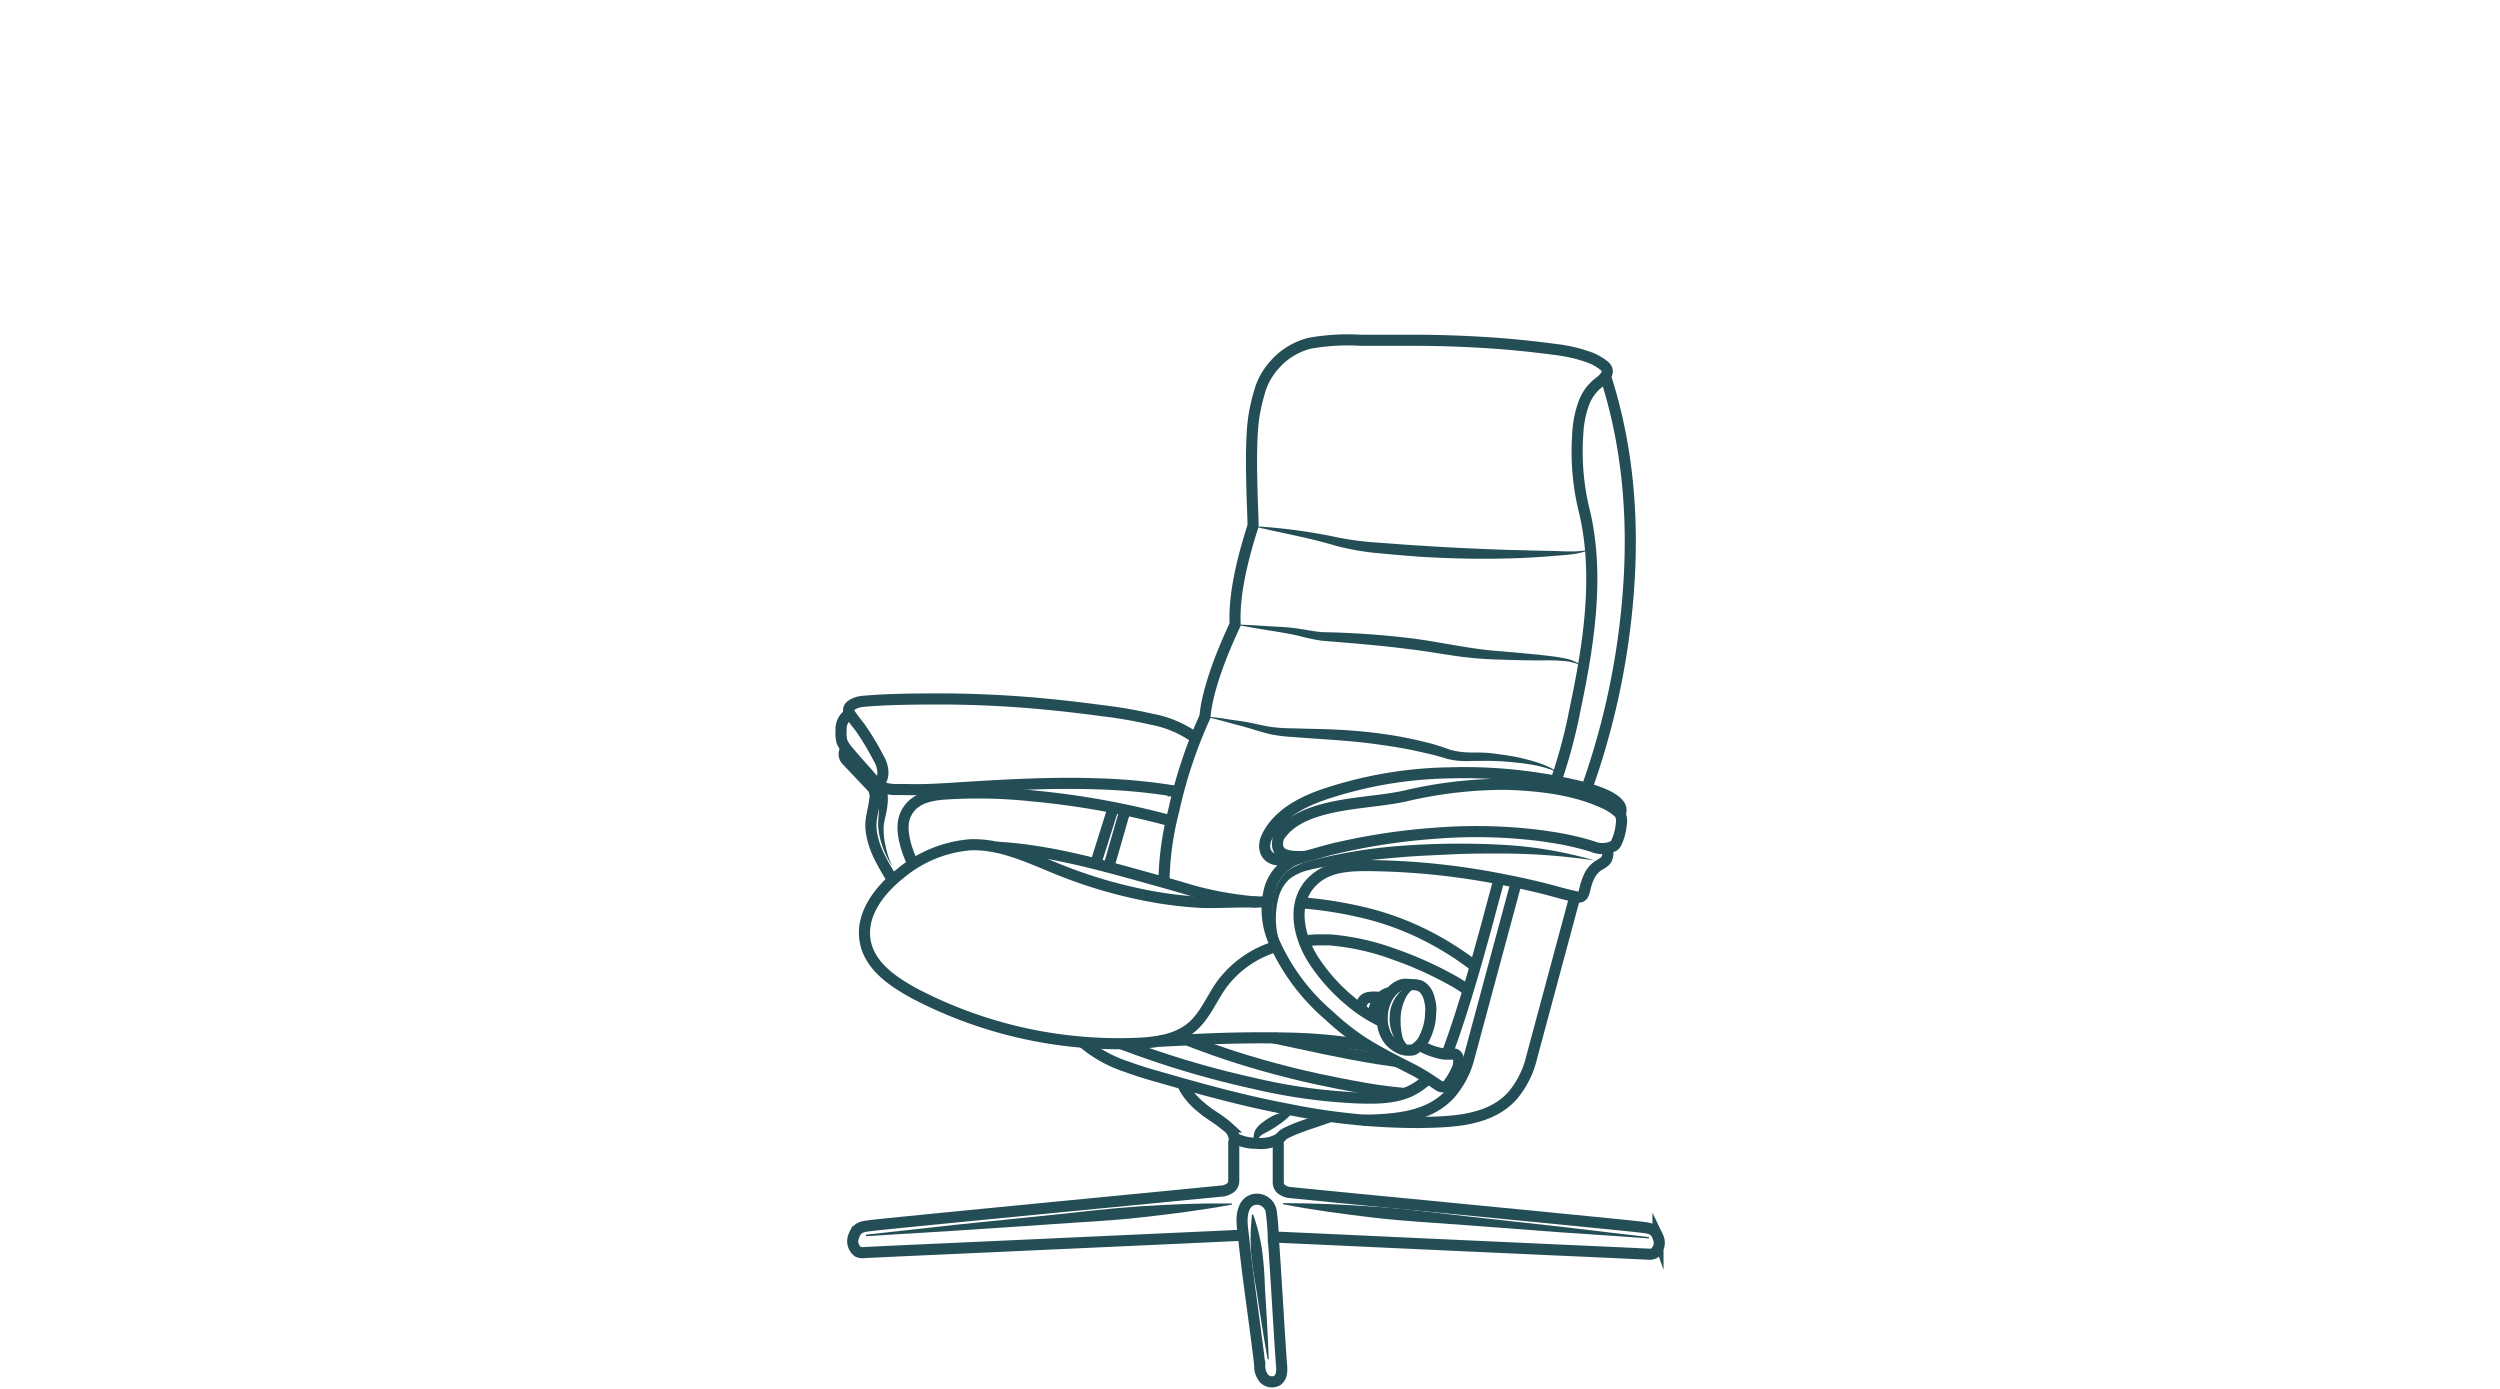 <svg id="Layer_1" data-name="Layer 1" xmlns="http://www.w3.org/2000/svg" viewBox="0 0 360 200"><defs><style>.cls-1{fill:none;stroke:#244e56;stroke-miterlimit:10;stroke-width:1.6px;}.cls-2{fill:#244e56;}</style></defs><path class="cls-1" d="M183.73,164.22a.69.69,0,0,1,.34.56v5.44a1.27,1.27,0,0,0,.42,1,2.65,2.65,0,0,0,1.19.51h.13l7.35.73c5.49.54,39.92,3.86,43,4.23,1.21.15,2.14.16,2.59,1.45a1.91,1.91,0,0,1-.55,2.33,1.7,1.7,0,0,1-.92.13c-5.06-.25-10.11-.47-15.17-.7l-18-.82-15.51-.72-5.26-.23"/><path class="cls-1" d="M166.93,149.94c2.72-.12,5.51-.29,8.23-.38,3.31-.11,6.62-.15,9.93-.08a74.34,74.34,0,0,1,9.88.79c.74.12,1.48.26,2.21.41"/><path class="cls-1" d="M167.61,127.09a42.92,42.92,0,0,1,1.4-10.33,67.21,67.21,0,0,1,4.5-13.54c.07-.14,0-4,4.35-13.3-.21-4.5,1.17-9.79,2.57-14.17.11-.35-.62-11,.14-15.82a27.8,27.8,0,0,1,1-4.13,9.8,9.8,0,0,1,2.06-3.38,9.94,9.94,0,0,1,5-3A31.6,31.6,0,0,1,196,49c2.57,0,5.15,0,7.72,0,3.36,0,6.71.12,10.06.32s6.79.55,10.17,1A21.79,21.79,0,0,1,229,51.51a7.43,7.43,0,0,1,1.45.76c.42.28,1,.64,1,1.2s-.61,1.15-1.1,1.54a6.57,6.57,0,0,0-2.33,3.2,14.75,14.75,0,0,0-.82,4.26A35.85,35.85,0,0,0,228,73c2.44,9.49.79,19.72-1.19,29.15a75.64,75.64,0,0,1-2.78,10.38"/><path class="cls-1" d="M231.21,54.25c4,12.45,4.3,25.36,2.49,38.16a108.32,108.32,0,0,1-5.2,21.09"/><path class="cls-1" d="M226.79,129.1l-6.25,23.24a13.2,13.2,0,0,1-2.7,5.39c-3.32,3.78-9,3.83-13.57,3.91a93.66,93.66,0,0,1-19-1.95c-5.34-1-10.86-2.46-16.09-3.95-2.32-.67-4.66-1.28-6.93-2.13a18.68,18.68,0,0,1-6.33-3.52"/><path class="cls-1" d="M196.28,161.32c4.42-.09,9.54-.37,12.63-3.9a13,13,0,0,0,2.7-5.39l6.74-25"/><path class="cls-1" d="M208.37,151.78c2.55-6.85,4.94-15.51,7.51-25.25"/><path class="cls-1" d="M161.58,150.34A134.29,134.29,0,0,0,180.52,156a79.93,79.93,0,0,0,15,2.1c2.52.08,5.27.1,7.6-1a9.91,9.91,0,0,0,2.52-1.78"/><path class="cls-2" d="M180.43,75.77a78.88,78.88,0,0,1,12.2,1.62,43.49,43.49,0,0,0,6,.76c2,.15,4.06.32,6.09.43,4.06.28,8.13.45,12.2.6l6.12.15c2,0,4.09.29,6.07-.26a9,9,0,0,1-3,.77c-1,.12-2,.18-3.07.27-2,.16-4.09.27-6.14.31-4.1.11-8.2,0-12.3-.24q-3.08-.23-6.13-.52a37.13,37.13,0,0,1-6.13-1.07C188.45,77.41,184.42,76.74,180.43,75.77Z"/><path class="cls-2" d="M177.86,89.92c2.12.06,4.22.23,6.34.34a29,29,0,0,1,3.19.33c1.05.16,2.07.38,3.07.44a125.81,125.81,0,0,1,12.66.87c4.25.53,8.33,1.53,12.5,1.84,2.1.17,4.2.37,6.3.58,1,.12,2.12.22,3.16.44A6.31,6.31,0,0,1,228,96a6.94,6.94,0,0,0-3-.83,29.8,29.8,0,0,0-3.14-.07c-2.12,0-4.23-.06-6.35-.13a52.35,52.35,0,0,1-6.37-.58c-2.1-.32-4.16-.67-6.24-.91-4.17-.56-8.32-.86-12.58-1.22a28,28,0,0,1-3.16-.66c-.51-.12-1-.24-1.52-.33L184.1,91C182,90.66,179.94,90.34,177.86,89.92Z"/><path class="cls-2" d="M173.51,103.22a22.12,22.12,0,0,1,3.24.34c1.05.17,2.14.28,3.22.5s2.11.48,3.15.63a25.46,25.46,0,0,0,3.17.19c2.12.08,4.31.08,6.48.2s4.35.32,6.51.62a58.67,58.67,0,0,1,6.44,1.28c1.06.27,2.13.62,3.14,1a11.86,11.86,0,0,0,3,.38c1,0,2.18,0,3.27.15s2.18.29,3.25.5a31.46,31.46,0,0,1,3.17.84,13.39,13.39,0,0,1,1.52.61,3.56,3.56,0,0,1,1.31,1,3.35,3.35,0,0,0-1.4-.75,13.11,13.11,0,0,0-1.55-.43,28.17,28.17,0,0,0-3.17-.47c-1.07-.12-2.13-.2-3.2-.23s-2.1,0-3.21,0a11.53,11.53,0,0,1-3.41-.29c-1-.31-2-.6-3.1-.83a63.33,63.33,0,0,0-6.29-1.17c-4.25-.65-8.49-.81-12.86-1.16a23.3,23.3,0,0,1-3.28-.4c-1.08-.26-2.11-.59-3.14-.9s-2.07-.55-3.12-.85S174.58,103.42,173.51,103.22Z"/><path class="cls-2" d="M204,142.13a3.4,3.4,0,0,0-1.72,1.87,6.92,6.92,0,0,0-.58,2.38,10.2,10.2,0,0,0,.17,2.53,2.64,2.64,0,0,0,1.37,2,1.77,1.77,0,0,1-1.53-.34,3.71,3.71,0,0,1-1-1.26,5.93,5.93,0,0,1-.59-3.06,5.12,5.12,0,0,1,1.12-3,3.68,3.68,0,0,1,1.23-1A2,2,0,0,1,204,142.13Z"/><path class="cls-1" d="M206,146.23a8.22,8.22,0,0,1-.83,3.12,3.56,3.56,0,0,1-1.65,1.81,3.09,3.09,0,0,1-2.47-.5,3.89,3.89,0,0,1-1.51-1.7,5.49,5.49,0,0,1-.5-2.53,6.56,6.56,0,0,1,.38-2,5.29,5.29,0,0,1,.9-1.56,3.32,3.32,0,0,1,1.23-.94,1.74,1.74,0,0,1,1-.19l.88.05a3.11,3.11,0,0,1,1,.15,1.87,1.87,0,0,1,.55.36,2.94,2.94,0,0,1,.77,1.29,6.65,6.65,0,0,1,.3,1.88C206,145.72,206,146,206,146.23Z"/><path class="cls-1" d="M197.79,146.45c0-.12,0-.23,0-.36a3.36,3.36,0,0,1,1-2.4,2.81,2.81,0,0,1,1.57-.81"/><path class="cls-1" d="M195.86,145.33a5.33,5.33,0,0,1,.27-.92,1.22,1.22,0,0,1,.92-.76,5.12,5.12,0,0,1,1.7,0"/><path class="cls-1" d="M187.66,135.53a16.31,16.31,0,0,1,2.23-.19s.75,0,1.54,0a35.12,35.12,0,0,1,9.33,2.07,53.91,53.91,0,0,1,8.59,3.88c.71.4,1.39.85,2.06,1.32"/><path class="cls-1" d="M187.17,130l1.24.09a58.31,58.31,0,0,1,7.18,1.15,41.27,41.27,0,0,1,9,3.09,44,44,0,0,1,7.74,4.77l.08.06"/><path class="cls-1" d="M182.46,129.88h0l-2.08,0-1.15,0c-1.63,0-4.87.13-6.11.07a57.5,57.5,0,0,1-7.16-.83,69.29,69.29,0,0,1-13.73-4c-4.06-1.65-8.18-3.65-12.55-3.47a18,18,0,0,0-10.12,4.21c-2.94,2.33-5.57,5.8-5,9.5s4,6,7.2,7.74a63.5,63.5,0,0,0,31.71,7.15c2.88-.11,5.94-.48,8.14-2.34,1.94-1.64,2.87-4.16,4.37-6.22a15.14,15.14,0,0,1,7.72-5.38h0"/><path class="cls-1" d="M143.49,122c6.57.35,13,2,19.27,3.72,3,.83,6,1.66,9,2.56A50.51,50.51,0,0,0,181,129.9"/><path class="cls-1" d="M183.38,149.45c5,1.05,10,2.21,15,3l2.76.41"/><path class="cls-1" d="M169.7,114l-.69-.12h-.1a84.07,84.07,0,0,0-10.62-1c-6.8-.25-13.61.15-20.4.58-1.46.1-2.92.18-4.39.23s-2.87,0-4.31,0a5.32,5.32,0,0,1-2-.29,7.29,7.29,0,0,1-2.15-1.92c-1-1.1-2-2.24-3-3.42a5.28,5.28,0,0,1-.79-1.25,4.57,4.57,0,0,1-.13-1.61,2.55,2.55,0,0,1,1.23-2.42"/><path class="cls-1" d="M172.17,106.27a15.69,15.69,0,0,0-6.38-2.71,65.79,65.79,0,0,0-7.12-1.23c-5-.67-10.06-1.2-15.12-1.46-2.46-.13-4.91-.2-7.37-.22-3.91,0-7.85,0-11.75.33a3.72,3.72,0,0,0-1.63.45c-.53.32-.79.72-.45,1.28.43.73,1,1.37,1.52,2.07a38.73,38.73,0,0,1,2.65,4.41,4.08,4.08,0,0,1,.62,2.11c0,.34-.18,1.93-1.25,1.07"/><path class="cls-1" d="M233.32,117.17c.89-2.07-3.85-3.42-5.67-3.88a70.36,70.36,0,0,0-18.85-2,59.58,59.58,0,0,0-18.34,3.17c-3,1.06-6.2,2.71-7.82,5.64-.08.15-.16.31-.23.47-.6,1.27-.34,2.8,1.2,3.19a8.13,8.13,0,0,0,4-.34c1.36-.34,2.69-.75,4-1.09A90,90,0,0,1,206.51,120a74,74,0,0,1,15.1.3q.82.1,1.65.24a40,40,0,0,1,6.15,1.39,3.54,3.54,0,0,0,3-.14,1.37,1.37,0,0,0,.43-.63,8,8,0,0,0,.62-2.4,2.59,2.59,0,0,0-.18-1.58,8.17,8.17,0,0,0-2.63-1.68c-4.17-1.87-9.17-2.41-13.69-2.56a62.17,62.17,0,0,0-14.76,1.72c-3.05.63-6.18.8-9.24,1.36-2.89.54-6.39,1.44-8.33,3.84a2.37,2.37,0,0,0-.62,2.14c.21.79.89,1.49,3.91,1.32"/><path class="cls-1" d="M121.87,107.78a1.26,1.26,0,0,0,0,1.66l3.79,4a2.31,2.31,0,0,1,.33,1.62c-.11.85-.24,1.37-.37,2.08a8.76,8.76,0,0,0-.21,1.45,7.72,7.72,0,0,0,.12,1.54,13.09,13.09,0,0,0,.34,1.37,13.22,13.22,0,0,0,.91,2.16c.39.77.76,1.41,1.2,2.15.16.26.5.77.6.92"/><path class="cls-1" d="M168.68,118.23a118,118,0,0,0-20.17-3.64,73.15,73.15,0,0,0-12.73-.23c-2.31.21-4.52.8-5.46,3.15-.8,2,.27,5.12,1.2,7"/><path class="cls-1" d="M188,123.31a6.63,6.63,0,0,0-5.23,4.95,11.7,11.7,0,0,0,.56,7.06,29.91,29.91,0,0,0,8.07,10.93,35.94,35.94,0,0,0,4.81,3.81c1.4.89,2.85,1.69,4.32,2.47s2.93,1.44,4.33,2.28c.73.43,1.43.92,2.14,1.39a4.36,4.36,0,0,0,.41.24,1,1,0,0,0,1.27-.5,9.67,9.67,0,0,0,1.12-1.95,2.45,2.45,0,0,0,.24-1.41c-.06-.38-.27-.8-.68-.8a14.88,14.88,0,0,1-1.49,0,10.94,10.94,0,0,1-3.44-1.25"/><path class="cls-1" d="M199,147.11a20.75,20.75,0,0,1-4.63-3,26.6,26.6,0,0,1-5.23-5.87c-2.27-3.54-3.36-8.73.33-11.76,1.92-1.58,4.36-1.79,6.74-1.84A103.64,103.64,0,0,1,216,126.57q2.85.54,5.67,1.22c1.79.42,3.57,1,5.38,1.36a1.14,1.14,0,0,0,.52,0c.49-.14.56-.78.67-1.19a8.5,8.5,0,0,1,.6-1.76,3.88,3.88,0,0,1,1.16-1.44c.47-.33,1-.51,1.32-1a1.79,1.79,0,0,0,0-1.67"/><path class="cls-1" d="M171.1,149.81c1,.38,2.2.84,3.6,1.34,2.24.79,4,1.33,4.68,1.54s3.27,1,6.78,1.87c1.42.35,5.2,1.26,10.22,2.12,1.27.22,2.22.42,5.82.79"/><path class="cls-2" d="M127.09,112.38a3.3,3.3,0,0,1,.71,1.83,6.78,6.78,0,0,1,0,1.69c-.1,1.07-.45,2.11-.54,3a10.46,10.46,0,0,0,.28,3,10.32,10.32,0,0,0,1,2.87,10.46,10.46,0,0,1-1.42-2.76,11.06,11.06,0,0,1-.67-3.1c0-1.13.17-2.1.13-3.09a3.4,3.4,0,0,0-.67-2.35Z"/><path class="cls-2" d="M184.34,136a11.48,11.48,0,0,1-1-6.88,6.52,6.52,0,0,1,1.63-3.3,5,5,0,0,1,1.56-1.09,12.56,12.56,0,0,1,1.69-.66A74,74,0,0,1,202,121.78a113.44,113.44,0,0,1,13.92-.15,58.32,58.32,0,0,1,13.71,2.28,92,92,0,0,0-13.75-1c-2.29,0-4.59,0-6.88.12s-4.59.19-6.88.38-4.56.39-6.83.7c-1.13.15-2.27.31-3.4.51s-2.26.36-3.33.65a7.19,7.19,0,0,0-2.88,1.31,5.73,5.73,0,0,0-1.59,2.73A11.88,11.88,0,0,0,184.34,136Z"/><line class="cls-1" x1="160.32" y1="116.28" x2="157.77" y2="124.38"/><line class="cls-1" x1="162.02" y1="116.63" x2="159.65" y2="124.86"/><path class="cls-1" d="M170.31,156.06a7.27,7.27,0,0,0,.29.68,9.74,9.74,0,0,0,2.35,2.69c1.2,1.07,2.66,1.78,3.84,2.85a2.65,2.65,0,0,1,.78,1,2.43,2.43,0,0,1,.09.3.52.52,0,0,0,.25.36,6.44,6.44,0,0,0,3,.69,5.39,5.39,0,0,0,3.19-.59c.45-.34.55-.63,1.08-.88,2-1,4.46-1.64,6.52-2.44"/><path class="cls-1" d="M178,164a.67.67,0,0,0-.34.56V170a1.27,1.27,0,0,1-.42,1,2.6,2.6,0,0,1-1.19.51l-.13,0-7.35.72c-5.49.54-39.92,3.86-43,4.23-1.21.15-2.14.17-2.59,1.45a1.91,1.91,0,0,0,.56,2.34,1.65,1.65,0,0,0,.91.12c5.06-.25,10.12-.47,15.17-.7l18-.82,15.52-.71,5.81-.27"/><path class="cls-2" d="M180.75,164.66a2.09,2.09,0,0,1,.2-2.21,3.8,3.8,0,0,1,.79-.77,9.29,9.29,0,0,1,.79-.56,6.44,6.44,0,0,1,1.8-.84,6.56,6.56,0,0,1,2-.35,7.18,7.18,0,0,1-1.4,1.45,8.15,8.15,0,0,1-.76.55c-.26.18-.51.37-.77.53s-.54.33-.83.48l-.74.39A3.15,3.15,0,0,0,180.75,164.66Z"/><path class="cls-1" d="M180.82,172.69a1.94,1.94,0,0,0-1.64,1.26c-.58,1.36-.23,3-.08,4.42.57,5.36,1.37,10.71,2.05,16.06.1.77.19,1.52.25,2.3a2.74,2.74,0,0,0,.65,1.8,1.58,1.58,0,0,0,1.88.26c.87-.65.63-1.94.56-2.88-.31-4.49-.56-9-.85-13.47-.09-1.37-.18-2.74-.28-4.12a37.73,37.73,0,0,0-.3-3.84A2.1,2.1,0,0,0,180.82,172.69Z"/><path class="cls-2" d="M124.72,177.79l13.15-1.45L151,175c4.39-.46,8.77-1,13.17-1.29s8.81-.47,13.24-.41v.16c-4.35.81-8.73,1.36-13.12,1.85s-8.79.68-13.19,1l-13.2.89-13.21.81Z"/><path class="cls-2" d="M182.54,195.73c-.62-3.45-1.15-6.9-1.68-10.36a50.55,50.55,0,0,1-.71-5.19,28.43,28.43,0,0,1,.15-5.29l.16,0a28.41,28.41,0,0,1,1.28,5.14,50.51,50.51,0,0,1,.4,5.22c.22,3.49.43,7,.56,10.48Z"/><path class="cls-2" d="M237.47,178.33l-13.21-.91-13.2-1c-4.4-.33-8.81-.56-13.19-1.07s-8.77-1.1-13.12-1.94l0-.16c4.43,0,8.84.21,13.24.51s8.78.89,13.17,1.38l13.16,1.46,13.15,1.55Z"/></svg>
